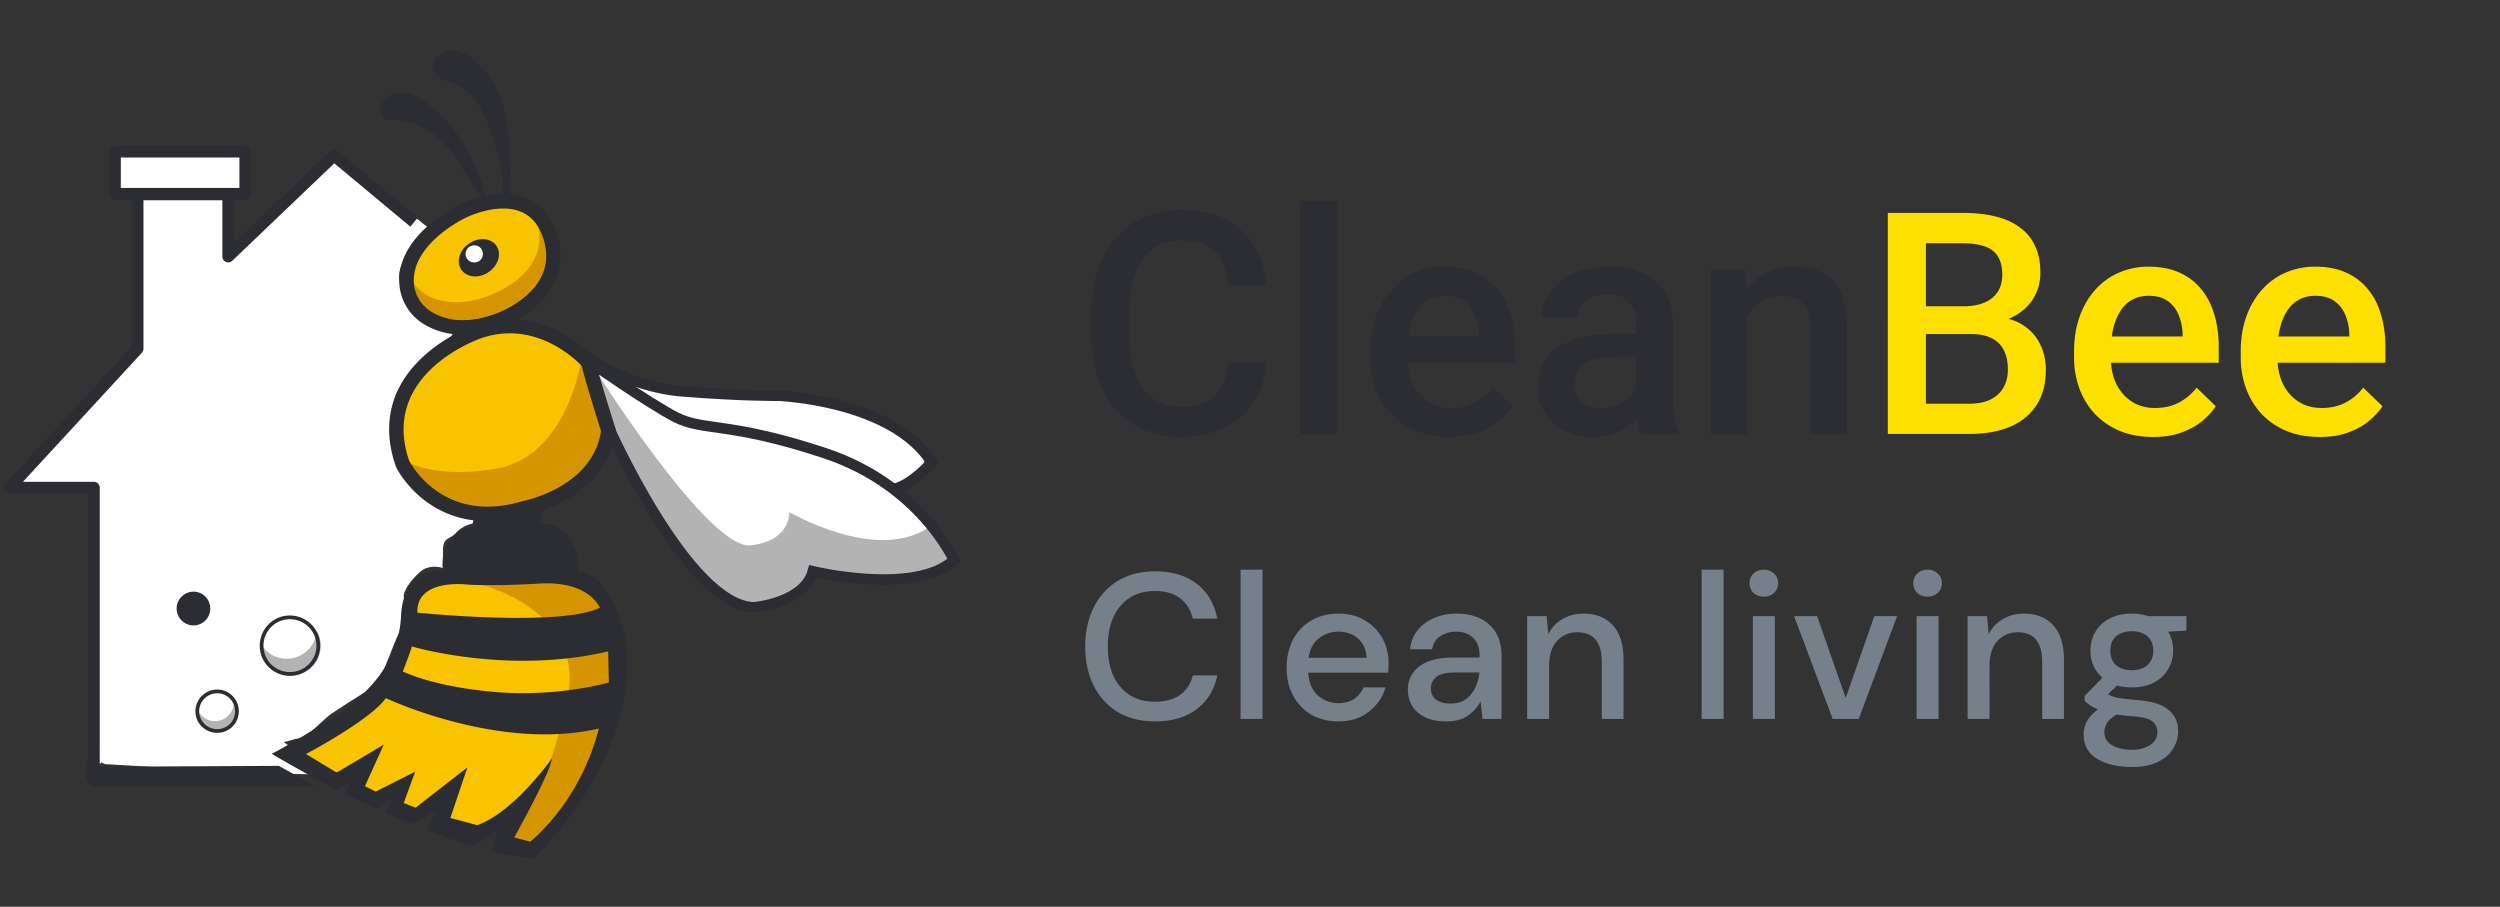 <svg width="193" height="70" fill="none" xmlns="http://www.w3.org/2000/svg"><rect width="100%" height="100%" fill="#333333" stroke="none"/><g clip-path="url(#clip0_1_3866)"><path d="M33.28 17.753l-1.373-1.087-23.9 41.146-.458.906.55.272 12.362.725 5.494.09c-1.099-.634-4.249-2.537-4.03-2.537.276 0 .55-.181 1.191-.272.641-.09 1.923-1.54 2.473-1.903.55-.363 2.197-1.45 3.021-1.904.825-.453 1.466-2.81 2.198-4.35.733-1.54.458-2.265.366-2.719-.091-.453.55-1.36 1.282-1.993.586-.508 1.404-.393 1.74-.272v-1.36c0-1.087.55-.816 1.007-1.36.367-.434 1.008-.664 1.282-.724l.184-.725c-.122-.06-.605-.218-1.557-.363-1.19-.181-2.656-1.54-3.388-2.175-.733-.634-1.374-2.538-1.465-3.263-.092-.725-.092-2.447.366-3.534.366-.87 1.679-2.236 2.29-2.81.945-.634 2.636-1.921 1.83-1.994-.805-.072-2.167-.997-2.746-1.45-.52-.634-1.466-2.193-1.1-3.353.367-1.16 1.985-2.598 2.29-2.81l.092-.18z" fill="#fff"/><path d="M46.38 30.86c-.416-1.053-.866-2.072-1.61-2.953-1.367-1.588-3.357-2.33-5.417-2.348a2.141 2.141 0 00-1.419-.397c-1.228.12-2.578 1.191-3.547 1.916-1.125.847-2.18 1.71-2.77 3.022a7.363 7.363 0 00-.466 4.438c.242 1.191.882 2.365 1.8 3.16 1.09.966 2.37 1.277 3.772 1.536 1.28.225 2.561.535 3.582-.31.797-.07 1.61-.38 2.32-.778 1.505-.846 3.65-2.089 4.153-3.867.311-1.14.017-2.331-.398-3.42z" fill="#F8C301"/><path fill-rule="evenodd" clip-rule="evenodd" d="M46.536 56.345c-.08.208-.173.409-.277.605-.12 1.588-.554 3.194-1.47 4.506-.883 1.226-2.164 2.711-3.549 3.385-1.211.57-2.942-.691-2.024-2.02.046-.058.092-.121.138-.19-.484.172-.986.293-1.436.587-.398.258-.762.552-1.246.656-.866.207-1.835-.121-2.233-.967-.277-.57-.225-1.209.017-1.796 0-.035.07-.19.122-.328-.012 0-.023-.006-.035-.017a.308.308 0 00-.087-.087c-.796.605-1.35 1.468-2.353 1.779-.952.293-1.627-.622-1.488-1.485.017-.087.052-.19.069-.276a4.32 4.32 0 01-.225-.242c-.329.397-.658.76-1.125 1.019-1.367.742-2.596-1.347-1.229-2.09.346-.19.554-.518.779-.828a1.185 1.185 0 01-.121-.242l-.346.207c-1.264.742-2.856 1.778-4.258.742-.519-.397-.796-1.053-.432-1.657.225-.363.71-.639 1.16-.605.103-.345.345-.638.76-.811.866-.328 1.506-1.157 2.233-1.71.675-.5 1.402-.828 2.215-.932.07-.656.33-1.278.64-1.9.416-.897.728-1.83.814-2.83.052-.536.294-.916.623-1.14-.45-1.157.225-2.504 1.54-2.867.433-.103.883-.103 1.333-.086a2 2 0 01.415-.155c.15-.035.3-.058.45-.07.381-.31.935-.431 1.367-.31.312.086.554.259.727.483a6.92 6.92 0 00.485-.052c2.648-.276 6.94-.984 8.134 2.228.553 1.45.657 3.229.778 4.765.139 1.693-.19 3.195-.865 4.731zM33.02 53.997c.173.553 1.056.5 1.506.518.104-.011.207-.017.311-.017l-.277-.138a1.39 1.39 0 01-.64-.83c-.294.122-.606.14-.9.053a.837.837 0 000 .414z" fill="#F8C301"/><path d="M40.063 15.44c-2.163-.793-4.343.916-5.918 2.194-1.558 1.295-3.046 2.935-2.302 5.11.121.329.329.553.588.691.156.242.312.432.554.605.07.397.329.777.83.95.312.12.624.103.9 0 .393-.035.785-.081 1.178-.139 1.073.242 2.197.31 3.218-.034.64-.208 1.143-.691 1.437-1.244.692-.31 1.332-.725 1.54-1.33.07-.224.052-.465-.017-.69.19-.345.329-.76.38-1.209.208-1.795-.553-4.213-2.388-4.903z" fill="#F8C301"/><path d="M73.118 42.36c-.623-1.347-1.731-2.349-2.873-3.264-.277-.207-.537-.431-.814-.639a1.293 1.293 0 00-.138-.12c.675-.57 1.211-1.468 1.782-2.142.52-.621.433-1.433-.242-1.899-2.89-1.951-6.178-3.108-9.64-3.505-1.851-.207-3.72-.224-5.59-.276-1.764-.035-3.79.052-5.416-.743a1.398 1.398 0 00-1.402.121 8.882 8.882 0 00-.865-.967c-1.142-1.053-2.855.639-1.713 1.71 2.06 1.933 2.526 4.92 3.634 7.407 1.194 2.642 3.202 5.3 5.486 7.114 1.073.863 2.354 1.467 3.755 1.364.675-.052 1.35-.242 1.904-.605a2.71 2.71 0 00.744-.656c.139-.155.33-.604.52-.708.19-.12.813-.034 1.038-.034.438 0 .877.006 1.315.017.883.017 1.748.052 2.63.07 1.731.034 3.48-.07 5.175-.484.813-.19 1.021-1.088.71-1.762zm-50.742 5.439c-2.665 0-2.665 4.144 0 4.144 2.683 0 2.683-4.144 0-4.144zM16.7 53.462c-1.903 0-1.903 2.935 0 2.935 1.887 0 1.904-2.935 0-2.935z" fill="#fff"/><path d="M41.95 18.445a5.85 5.85 0 00-.381-.863c.727 3.712-3.842 5.25-3.842 5.25-2.336.88-3.928.448-4.863-.105a2.861 2.861 0 01-.917-.846c.069.933.606 1.744 1.419 2.228.934.535 2.526.967 4.863.086 0 0 4.984-1.675 3.703-5.75h.018z" fill="#D59500"/><path d="M46.64 31.982l2.232 4.369 3.41 5.663 1.834 2.746 3.374 1.968 3.15-.345 1.61-1.14.917-1.14 3.15.83 4.897-.519 1.713-.777.745-.967-1.575-1.864-.502-.035c-4.067 2.642-10.66-1.243-10.66-1.243s.138 2.245-3.012 2.572c-3.15.329-11.63-13.019-11.63-13.019l.052 1.296.295 1.605z" fill="#B3B3B3"/><path d="M44.857 27.838s-1.056 7.373-6.524 8.34c-5.383.932-7.511-.88-7.511-.88s2.146 4.765 6.593 4.54c4.465-.224 8.36-3.28 8.36-3.28l1.314-3.92-.969-2.624-1.263-2.176zM36.948 45.07s8.342 1.969 6.853 8.893c-1.488 6.94-3.15 7.994-3.15 7.994l-1.695 2.435v.88l2.232.432 3.842-4.541 2.752-6.803-.26-5.836-1.8-3.022-2.492-1.26-2.613-.397-2.06-.035-1.609 1.26z" fill="#D59500"/><path d="M18.05 54.29a1.46 1.46 0 01-1.454 1.382 1.462 1.462 0 01-1.298-.794v.069c0 .794.658 1.45 1.454 1.45a1.46 1.46 0 001.454-1.45c0-.242-.052-.466-.156-.656zm6.403-5.594a2.324 2.324 0 01-2.319 2.159 2.3 2.3 0 01-1.99-1.157.637.637 0 00-.017.155 2.316 2.316 0 002.319 2.314 2.317 2.317 0 002.319-2.314c0-.431-.121-.829-.312-1.157z" fill="#B3B3B3"/><path fill-rule="evenodd" clip-rule="evenodd" d="M43.022 18.117c.658 2.107.052 4.092-1.713 5.595a9.269 9.269 0 01-2.682 1.554c-1.004.38-1.99.57-2.908.57-1.073 0-2.042-.26-2.907-.76a3.945 3.945 0 01-1.99-3.264c-.139-3.608 4.222-5.801 4.568-5.974.208-.103 1.766-.863 3.462-.863 2.059 0 3.547 1.122 4.17 3.142zm-7.13-1.277s-4.05 1.933-3.946 4.92a2.824 2.824 0 001.437 2.349c.554.328 1.332.604 2.336.604.727 0 1.558-.138 2.527-.5 0 0 4.984-1.675 3.703-5.768-.57-1.847-1.851-2.348-3.097-2.348-1.523 0-2.96.743-2.96.743z" fill="#2B2D33"/><path fill-rule="evenodd" clip-rule="evenodd" d="M39.353 25.732c3.323 0 5.573 2.538 5.573 2.538.104.656 1.471 5.007 1.471 5.007-.64 4.403-6.092 5.422-6.092 5.422-.986.294-1.869.414-2.665.414-4.309 0-6.057-3.557-6.057-3.557-2.302-6.733 5.469-9.41 5.469-9.41a6.702 6.702 0 012.301-.414zm0-1.105c-.9 0-1.8.155-2.665.466-.086.017-2.18.76-3.98 2.4-2.527 2.314-3.27 5.215-2.18 8.426l.017.07.034.068c.07.173 2.112 4.179 7.044 4.179.952 0 1.938-.156 2.942-.45.71-.137 6.213-1.415 6.94-6.353l.051-.26-.086-.241c-.658-2.072-1.367-4.455-1.436-4.835l-.052-.328-.208-.241c-.104-.121-2.63-2.901-6.42-2.901z" fill="#2B2D33"/><path clip-rule="evenodd" d="M46.882 32.742s6.195 14.072 11.335 14.142c0 0 3.877-.329 4.535-2.78 0 0 7.891 1.899 10.885-.864 0 0-2.561-5.784-9.9-8.236-7.354-2.452-9.414-1.71-11.542-2.78-2.129-1.088-6.957-4.49-6.957-4.49l1.644 5.008z" stroke="#2B2D33" stroke-width=".813" stroke-miterlimit="10" stroke-linecap="round"/><path d="M44.684 27.148s3.444 2.728 8.1 3.073c4.655.363 7.302.328 7.302.328s8.792.328 11.838 5.146c0 0-1.437 1.64-2.787 2.02" stroke="#2B2D33" stroke-width=".813" stroke-miterlimit="10" stroke-linecap="round"/><path fill-rule="evenodd" clip-rule="evenodd" d="M41.223 66.274c-1.004-.087-2.094-.277-3.22-.536l.416-1.588-1.92 1.174a43.824 43.824 0 01-3.566-1.243l.727-1.468-1.904 1.002a61.095 61.095 0 01-1.99-.864l.415-1.053-1.09.742a109.04 109.04 0 01-2.44-1.174l.329-.811-.935.518a84.49 84.49 0 01-5.07-2.78s1.401-.69 4.291-2.521c2.89-1.83 5.504-4.282 5.694-8.115.173-3.834 3.22-3.54 3.22-3.54-.26-3.125 2.37-3.35 2.37-3.35l.087-.915c1.523.121 5.105-.742 5.105-.742v1.347c3.15.172 2.89 3.764 2.89 3.764 2.457.086 3.496 4.523 3.496 4.523 2.007 9.169-6.905 17.63-6.905 17.63zm-9-18.976s11.007 1.122 14.088-.38c0 0-.814-2.107-4.69-1.865-3.86.225-5.608.07-5.608.07s-3.893-.467-3.79 2.175zm14.001 8.944c-7.684 1.796-16.44-2.348-16.44-2.348-1.177 1.692-6.162 4.316-6.162 4.316l2.371 1.433 3.635-2.158-1.454 3.212.83.414 3.046-1.537-.882 2.418.917.362 3.998-3.108-1.316 3.902 2.077.553c2.821-.984 5.763-5.145 5.763-5.145-.07 1.018-2.907 6.095-2.907 6.095l1.246.328c4.257-3.695 5.278-8.737 5.278-8.737zm.779-3.557l-.052-2.4c-7.753 1.83-15.16-.38-15.16-.38-.052.294-.692 1.934-.692 1.934s2.353 1.191 7.199 1.588c4.846.398 8.705-.742 8.705-.742z" fill="#2B2D33"/><path d="M39.389 15.095s.311-5.577-.935-8.028c-1.28-2.521-3.323-4.11-4.88-2.521 0 0-.537.794.225 1.398.761.605 1.505.087 2.907 1.848 1.35 1.657 2.32 6.112 2.146 7.252l.537.051zm-1.852.156s-.727-2.987-2.406-5.145c-1.678-2.159-3.876-3.626-5.14-2.677-1.263.933-.432 1.986.346 1.848.797-.121 3.306.397 4.985 3.125 1.678 2.728 1.903 2.935 1.903 2.935l.312-.086z" fill="#2B2D33"/><path d="M31.964 17.15l-6.178-5.145-8.169 7.804v-4.8h-6.991v11.914L.744 37.646h6.507v22.17" fill="#fff"/><path d="M31.964 17.15l-6.178-5.145-8.169 7.804v-4.8h-6.991v11.914L.744 37.646h6.507v22.17" stroke="#2B2D33" stroke-width=".9" stroke-linejoin="round"/><path d="M8.878 11.711h10.055v3.246H8.878v-3.246z" fill="#fff" stroke="#2B2D33" stroke-width=".9" stroke-linejoin="round"/><path d="M21.528 59.125l2.787 1.554H7.407s-.78.052-.78-.863c0-1.416.347-1.865.347-1.865l.865 1.243 13.69-.069z" fill="#2B2D33"/><path d="M22.376 52.029a2.18 2.18 0 01-2.18-2.176c0-1.209.969-2.193 2.18-2.193 1.212 0 2.198.984 2.198 2.193 0 1.191-.986 2.176-2.198 2.176z" stroke="#2B2D33" stroke-width=".288" stroke-miterlimit="10"/><path d="M14.935 48.282c-.71 0-1.298-.587-1.298-1.295a1.31 1.31 0 011.298-1.312c.727 0 1.298.587 1.298 1.312 0 .708-.571 1.295-1.298 1.295z" fill="#2B2D33"/><path d="M16.77 56.432c-.848 0-1.54-.674-1.54-1.52s.692-1.536 1.54-1.536c.848 0 1.523.69 1.523 1.536 0 .846-.675 1.52-1.523 1.52z" stroke="#2B2D33" stroke-width=".288" stroke-miterlimit="10"/><path d="M37.727 21c-.744.519-1.679.432-2.111-.172-.416-.604-.156-1.52.588-2.02.744-.518 1.696-.45 2.111.155.433.622.156 1.52-.588 2.038z" fill="#2B2D33"/><path d="M36.637 20.258a.657.657 0 110-1.312c.364 0 .64.294.64.656a.642.642 0 01-.64.656z" fill="#fff"/></g><g clip-path="url(#clip1_1_3866)"><path d="M94.856 27.945h2.93c-.094 1.117-.406 2.114-.937 2.989-.532.867-1.278 1.55-2.239 2.05-.96.5-2.129.75-3.504.75-1.054 0-2.003-.187-2.847-.562a6.243 6.243 0 01-2.168-1.617c-.602-.703-1.063-1.551-1.383-2.543-.313-.992-.469-2.102-.469-3.328v-1.418c0-1.227.16-2.336.48-3.328.329-.993.798-1.84 1.407-2.543a6.08 6.08 0 012.191-1.63c.86-.374 1.825-.562 2.895-.562 1.36 0 2.508.25 3.445.75a5.418 5.418 0 012.18 2.074c.523.883.844 1.895.96 3.035h-2.929c-.078-.734-.25-1.363-.515-1.886a2.657 2.657 0 00-1.149-1.195c-.508-.282-1.172-.422-1.992-.422-.672 0-1.258.125-1.758.375s-.918.617-1.254 1.101c-.336.485-.59 1.082-.761 1.793-.165.703-.247 1.508-.247 2.414v1.442c0 .859.075 1.64.223 2.343.156.696.39 1.293.703 1.793.32.5.727.887 1.219 1.16.492.274 1.082.41 1.77.41.835 0 1.511-.132 2.027-.398a2.657 2.657 0 001.183-1.16c.274-.516.454-1.145.54-1.887zM103.2 15.5v18h-2.836v-18h2.836zm8.684 18.234c-.938 0-1.785-.152-2.543-.457a5.613 5.613 0 01-1.922-1.3 5.77 5.77 0 01-1.207-1.957 6.859 6.859 0 01-.422-2.426v-.469c0-.992.145-1.89.434-2.695.289-.805.691-1.492 1.207-2.063a5.182 5.182 0 011.828-1.324 5.685 5.685 0 012.285-.457c.906 0 1.699.152 2.379.457.68.305 1.242.734 1.687 1.289.453.547.789 1.2 1.008 1.957.227.758.34 1.594.34 2.508v1.207h-9.797v-2.027h7.008v-.223a3.963 3.963 0 00-.305-1.43 2.424 2.424 0 00-.832-1.078c-.375-.273-.875-.41-1.5-.41a2.55 2.55 0 00-1.254.305c-.359.195-.66.48-.902.855s-.43.828-.563 1.36a7.64 7.64 0 00-.187 1.769v.469c0 .554.074 1.07.223 1.547.156.468.382.879.679 1.23.297.352.657.629 1.078.832.422.195.903.293 1.442.293.68 0 1.285-.137 1.816-.41a4.16 4.16 0 001.383-1.16l1.488 1.441a5.803 5.803 0 01-1.066 1.149c-.438.359-.973.652-1.606.879-.625.226-1.351.34-2.179.34zm14.426-2.777V24.91c0-.453-.082-.844-.247-1.172a1.722 1.722 0 00-.75-.761c-.328-.18-.742-.27-1.242-.27-.461 0-.859.078-1.195.234a1.929 1.929 0 00-.785.633 1.523 1.523 0 00-.281.903h-2.813c0-.5.121-.985.363-1.454a3.896 3.896 0 011.055-1.253 5.274 5.274 0 011.652-.868c.641-.21 1.36-.316 2.157-.316.953 0 1.797.16 2.531.48a3.85 3.85 0 011.746 1.454c.43.64.645 1.445.645 2.414v5.636c0 .578.039 1.098.117 1.559.086.453.207.848.363 1.184v.187h-2.895a5.039 5.039 0 01-.316-1.16 9.515 9.515 0 01-.105-1.383zm.41-5.168l.023 1.746h-2.027c-.524 0-.985.05-1.383.152a2.86 2.86 0 00-.996.422 1.83 1.83 0 00-.598.68 1.988 1.988 0 00-.199.902c0 .336.078.645.234.926.157.274.383.488.68.645.305.156.672.234 1.102.234.578 0 1.082-.117 1.511-.351.438-.243.782-.536 1.032-.88.25-.35.382-.683.398-.995l.914 1.253c-.094.32-.254.665-.48 1.032a5.018 5.018 0 01-.891 1.054 4.42 4.42 0 01-1.301.809c-.5.21-1.078.316-1.734.316-.828 0-1.567-.164-2.215-.492-.648-.336-1.156-.785-1.523-1.347a3.488 3.488 0 01-.551-1.934c0-.672.125-1.266.375-1.781a3.495 3.495 0 011.125-1.313c.5-.351 1.109-.617 1.828-.797.719-.187 1.539-.28 2.461-.28h2.215zm8.179-2.262V33.5h-2.824V20.82h2.66l.164 2.707zm-.503 3.164l-.915-.011c.008-.899.133-1.723.375-2.473.25-.75.594-1.395 1.032-1.934a4.548 4.548 0 011.593-1.242c.618-.297 1.305-.445 2.063-.445.609 0 1.16.086 1.652.258.5.164.926.433 1.278.808.359.375.632.864.82 1.465.187.594.281 1.324.281 2.192V33.5h-2.836v-8.203c0-.61-.09-1.09-.269-1.442a1.508 1.508 0 00-.762-.761c-.328-.157-.738-.235-1.23-.235a2.73 2.73 0 00-1.301.305c-.383.203-.707.48-.973.832a4.036 4.036 0 00-.598 1.219c-.14.46-.21.953-.21 1.476z" fill="#2B2D33"/><path d="M152.138 25.79h-4.348l-.023-2.145h3.796c.641 0 1.184-.094 1.629-.282.454-.195.797-.472 1.032-.832.234-.367.351-.808.351-1.324 0-.57-.109-1.035-.328-1.395-.219-.359-.555-.62-1.008-.785-.445-.164-1.015-.246-1.711-.246h-2.847V33.5h-2.942V16.437h5.789c.938 0 1.774.09 2.508.27.742.18 1.371.461 1.887.844.523.375.918.851 1.183 1.43.274.578.411 1.265.411 2.062a3.82 3.82 0 01-.504 1.934c-.336.578-.832 1.05-1.489 1.418-.656.367-1.472.585-2.449.656l-.937.738zm-.129 7.71h-5.145l1.324-2.332h3.821c.664 0 1.219-.11 1.664-.328.445-.227.777-.535.996-.926.227-.398.34-.863.34-1.395 0-.554-.098-1.035-.293-1.44a2.018 2.018 0 00-.926-.95c-.422-.227-.973-.34-1.652-.34h-3.305l.023-2.145h4.301l.668.81c.938.03 1.707.237 2.309.62a3.604 3.604 0 011.359 1.488c.297.61.445 1.266.445 1.97 0 1.085-.238 1.995-.714 2.73-.469.734-1.145 1.293-2.028 1.675-.883.376-1.945.563-3.187.563zm14.203.234c-.938 0-1.785-.152-2.543-.457a5.613 5.613 0 01-1.922-1.3 5.77 5.77 0 01-1.207-1.957 6.859 6.859 0 01-.422-2.426v-.469c0-.992.145-1.89.434-2.695.289-.805.691-1.492 1.207-2.063a5.182 5.182 0 011.828-1.324 5.685 5.685 0 012.285-.457c.906 0 1.699.152 2.379.457.68.305 1.242.734 1.687 1.289.454.547.79 1.2 1.008 1.957.227.758.34 1.594.34 2.508v1.207h-9.797v-2.027h7.008v-.223a3.963 3.963 0 00-.305-1.43 2.424 2.424 0 00-.832-1.078c-.375-.273-.875-.41-1.5-.41-.468 0-.886.102-1.254.305-.359.195-.66.48-.902.855s-.43.828-.562 1.36a7.637 7.637 0 00-.188 1.769v.469c0 .554.074 1.07.223 1.547.156.468.383.879.679 1.23a3.22 3.22 0 001.079.832c.421.195.902.293 1.441.293.68 0 1.285-.137 1.816-.41a4.15 4.15 0 001.383-1.16l1.488 1.441a5.773 5.773 0 01-1.066 1.149c-.437.359-.973.652-1.605.879-.625.226-1.352.34-2.18.34zm12.867 0c-.937 0-1.785-.152-2.543-.457a5.623 5.623 0 01-1.922-1.3 5.77 5.77 0 01-1.207-1.957 6.859 6.859 0 01-.422-2.426v-.469c0-.992.145-1.89.434-2.695.289-.805.691-1.492 1.207-2.063a5.191 5.191 0 011.828-1.324 5.685 5.685 0 012.285-.457c.907 0 1.699.152 2.379.457.68.305 1.242.734 1.688 1.289.453.547.789 1.2 1.007 1.957.227.758.34 1.594.34 2.508v1.207h-9.797v-2.027h7.008v-.223a3.963 3.963 0 00-.304-1.43 2.432 2.432 0 00-.832-1.078c-.375-.273-.875-.41-1.5-.41-.469 0-.887.102-1.254.305-.36.195-.661.48-.903.855s-.429.828-.562 1.36a7.637 7.637 0 00-.188 1.769v.469c0 .554.075 1.07.223 1.547.156.468.383.879.68 1.23.297.352.656.629 1.078.832.422.195.902.293 1.441.293.68 0 1.285-.137 1.817-.41.531-.273.992-.66 1.382-1.16l1.489 1.441a5.81 5.81 0 01-1.067 1.149c-.437.359-.972.652-1.605.879-.625.226-1.352.34-2.18.34z" fill="#FDE000"/><path d="M89.172 55.692c-1.11 0-2.07-.24-2.88-.72a4.957 4.957 0 01-1.856-2.032c-.437-.875-.656-1.883-.656-3.024 0-1.152.219-2.16.656-3.024a4.934 4.934 0 011.856-2.048c.81-.49 1.77-.736 2.88-.736 1.312 0 2.384.32 3.216.96.832.64 1.36 1.536 1.584 2.688h-1.888c-.15-.65-.47-1.168-.96-1.552-.49-.384-1.147-.576-1.968-.576-1.12 0-2.005.384-2.656 1.152-.65.757-.976 1.803-.976 3.136 0 1.323.325 2.363.976 3.12.65.757 1.536 1.136 2.656 1.136.821 0 1.477-.181 1.968-.544.49-.363.81-.859.96-1.488h1.888c-.224 1.11-.752 1.979-1.584 2.608-.832.63-1.904.944-3.216.944zm6.6-.192V43.98h1.696V55.5h-1.696zm7.556.192c-.779 0-1.472-.17-2.08-.512a3.772 3.772 0 01-1.408-1.456c-.341-.619-.512-1.339-.512-2.16 0-.832.165-1.563.496-2.192.341-.63.811-1.12 1.408-1.472.608-.352 1.312-.528 2.112-.528.779 0 1.456.176 2.032.528.576.341 1.024.8 1.344 1.376.32.576.48 1.21.48 1.904 0 .107-.005.224-.016.352 0 .117-.005.25-.016.4h-6.176c.053.768.304 1.355.752 1.76.459.395.987.592 1.584.592.48 0 .88-.107 1.2-.32a2.02 2.02 0 00.736-.896h1.696c-.213.747-.64 1.37-1.28 1.872-.629.501-1.413.752-2.352.752zm0-6.928c-.565 0-1.067.17-1.504.512-.437.33-.704.832-.8 1.504h4.48c-.032-.619-.251-1.11-.656-1.472-.405-.363-.912-.544-1.52-.544zm8.32 6.928c-.672 0-1.227-.112-1.664-.336-.438-.224-.763-.517-.976-.88a2.403 2.403 0 01-.32-1.216c0-.768.298-1.376.896-1.824.597-.448 1.45-.672 2.56-.672h2.08v-.144c0-.619-.171-1.083-.512-1.392-.331-.31-.763-.464-1.296-.464-.47 0-.88.117-1.232.352-.342.224-.55.56-.624 1.008h-1.696c.053-.576.245-1.067.576-1.472.341-.416.768-.73 1.28-.944a4.297 4.297 0 011.712-.336c1.109 0 1.968.293 2.576.88.608.576.912 1.365.912 2.368v4.88h-1.472l-.144-1.36c-.224.437-.55.805-.976 1.104-.427.299-.987.448-1.68.448zm.336-1.376c.458 0 .842-.107 1.152-.32.32-.224.565-.517.736-.88a3.41 3.41 0 00.336-1.2h-1.888c-.672 0-1.152.117-1.44.352a1.104 1.104 0 00-.416.88c0 .363.133.65.4.864.277.203.65.304 1.12.304zm5.913 1.184v-7.936h1.504l.128 1.392c.246-.49.603-.875 1.072-1.152.48-.288 1.03-.432 1.648-.432.96 0 1.712.299 2.256.896.555.597.832 1.488.832 2.672v4.56h-1.68v-4.384c0-1.536-.629-2.304-1.888-2.304-.629 0-1.152.224-1.568.672-.405.448-.608 1.088-.608 1.92V55.5h-1.696zm13.469 0V43.98h1.696V55.5h-1.696zm4.804-9.44a1.15 1.15 0 01-.8-.288 1.02 1.02 0 01-.304-.752c0-.299.101-.544.304-.736.213-.203.48-.304.8-.304.32 0 .581.101.784.304.213.192.32.437.32.736s-.107.55-.32.752c-.203.192-.464.288-.784.288zm-.848 9.44v-7.936h1.696V55.5h-1.696zm6.159 0l-2.976-7.936h1.776l2.208 6.32 2.208-6.32h1.76l-2.96 7.936h-2.016zm7.329-9.44c-.32 0-.586-.096-.8-.288a1.024 1.024 0 01-.304-.752c0-.299.102-.544.304-.736.214-.203.48-.304.8-.304.32 0 .582.101.784.304.214.192.32.437.32.736s-.106.55-.32.752c-.202.192-.464.288-.784.288zm-.848 9.44v-7.936h1.696V55.5h-1.696zm3.935 0v-7.936h1.504l.128 1.392c.246-.49.603-.875 1.072-1.152.48-.288 1.03-.432 1.648-.432.96 0 1.712.299 2.256.896.555.597.832 1.488.832 2.672v4.56h-1.68v-4.384c0-1.536-.629-2.304-1.888-2.304-.629 0-1.152.224-1.568.672-.405.448-.608 1.088-.608 1.92V55.5h-1.696zm12.686-2.432c-.416 0-.8-.048-1.152-.144l-.688.672c.117.075.261.139.432.192.17.053.41.101.72.144.309.043.73.085 1.264.128 1.056.096 1.818.352 2.288.768.469.405.704.95.704 1.632 0 .47-.128.912-.384 1.328-.246.427-.635.768-1.168 1.024-.523.267-1.195.4-2.016.4-1.11 0-2.011-.213-2.704-.64-.683-.416-1.024-1.05-1.024-1.904 0-.33.085-.661.256-.992.181-.32.464-.624.848-.912a4.315 4.315 0 01-.592-.304 5.119 5.119 0 01-.432-.352v-.384l1.376-1.408c-.619-.533-.928-1.232-.928-2.096 0-.523.122-.997.368-1.424a2.738 2.738 0 011.104-1.04c.48-.256 1.056-.384 1.728-.384.448 0 .864.064 1.248.192h2.96v1.12l-1.408.08c.256.437.384.923.384 1.456 0 .533-.128 1.013-.384 1.44a2.665 2.665 0 01-1.088 1.024c-.47.256-1.04.384-1.712.384zm0-1.328c.49 0 .885-.128 1.184-.384.309-.267.464-.64.464-1.12 0-.49-.155-.864-.464-1.12-.299-.256-.694-.384-1.184-.384-.502 0-.907.128-1.216.384-.299.256-.448.63-.448 1.12 0 .48.149.853.448 1.12.309.256.714.384 1.216.384zm-2.128 4.768c0 .459.202.8.608 1.024.405.235.912.352 1.52.352.586 0 1.061-.128 1.424-.384.362-.245.544-.576.544-.992 0-.31-.123-.576-.368-.8-.246-.213-.71-.347-1.392-.4-.512-.032-.966-.08-1.36-.144-.374.203-.63.421-.768.656a1.346 1.346 0 00-.208.688z" fill="#75808A"/></g><defs><clipPath id="clip0_1_3866"><path fill="#fff" transform="translate(0 3.724)" d="M0 0h74.416v62.552H0z"/></clipPath><clipPath id="clip1_1_3866"><path fill="#fff" transform="translate(83.044 10.5)" d="M0 0h102v49H0z"/></clipPath></defs></svg>